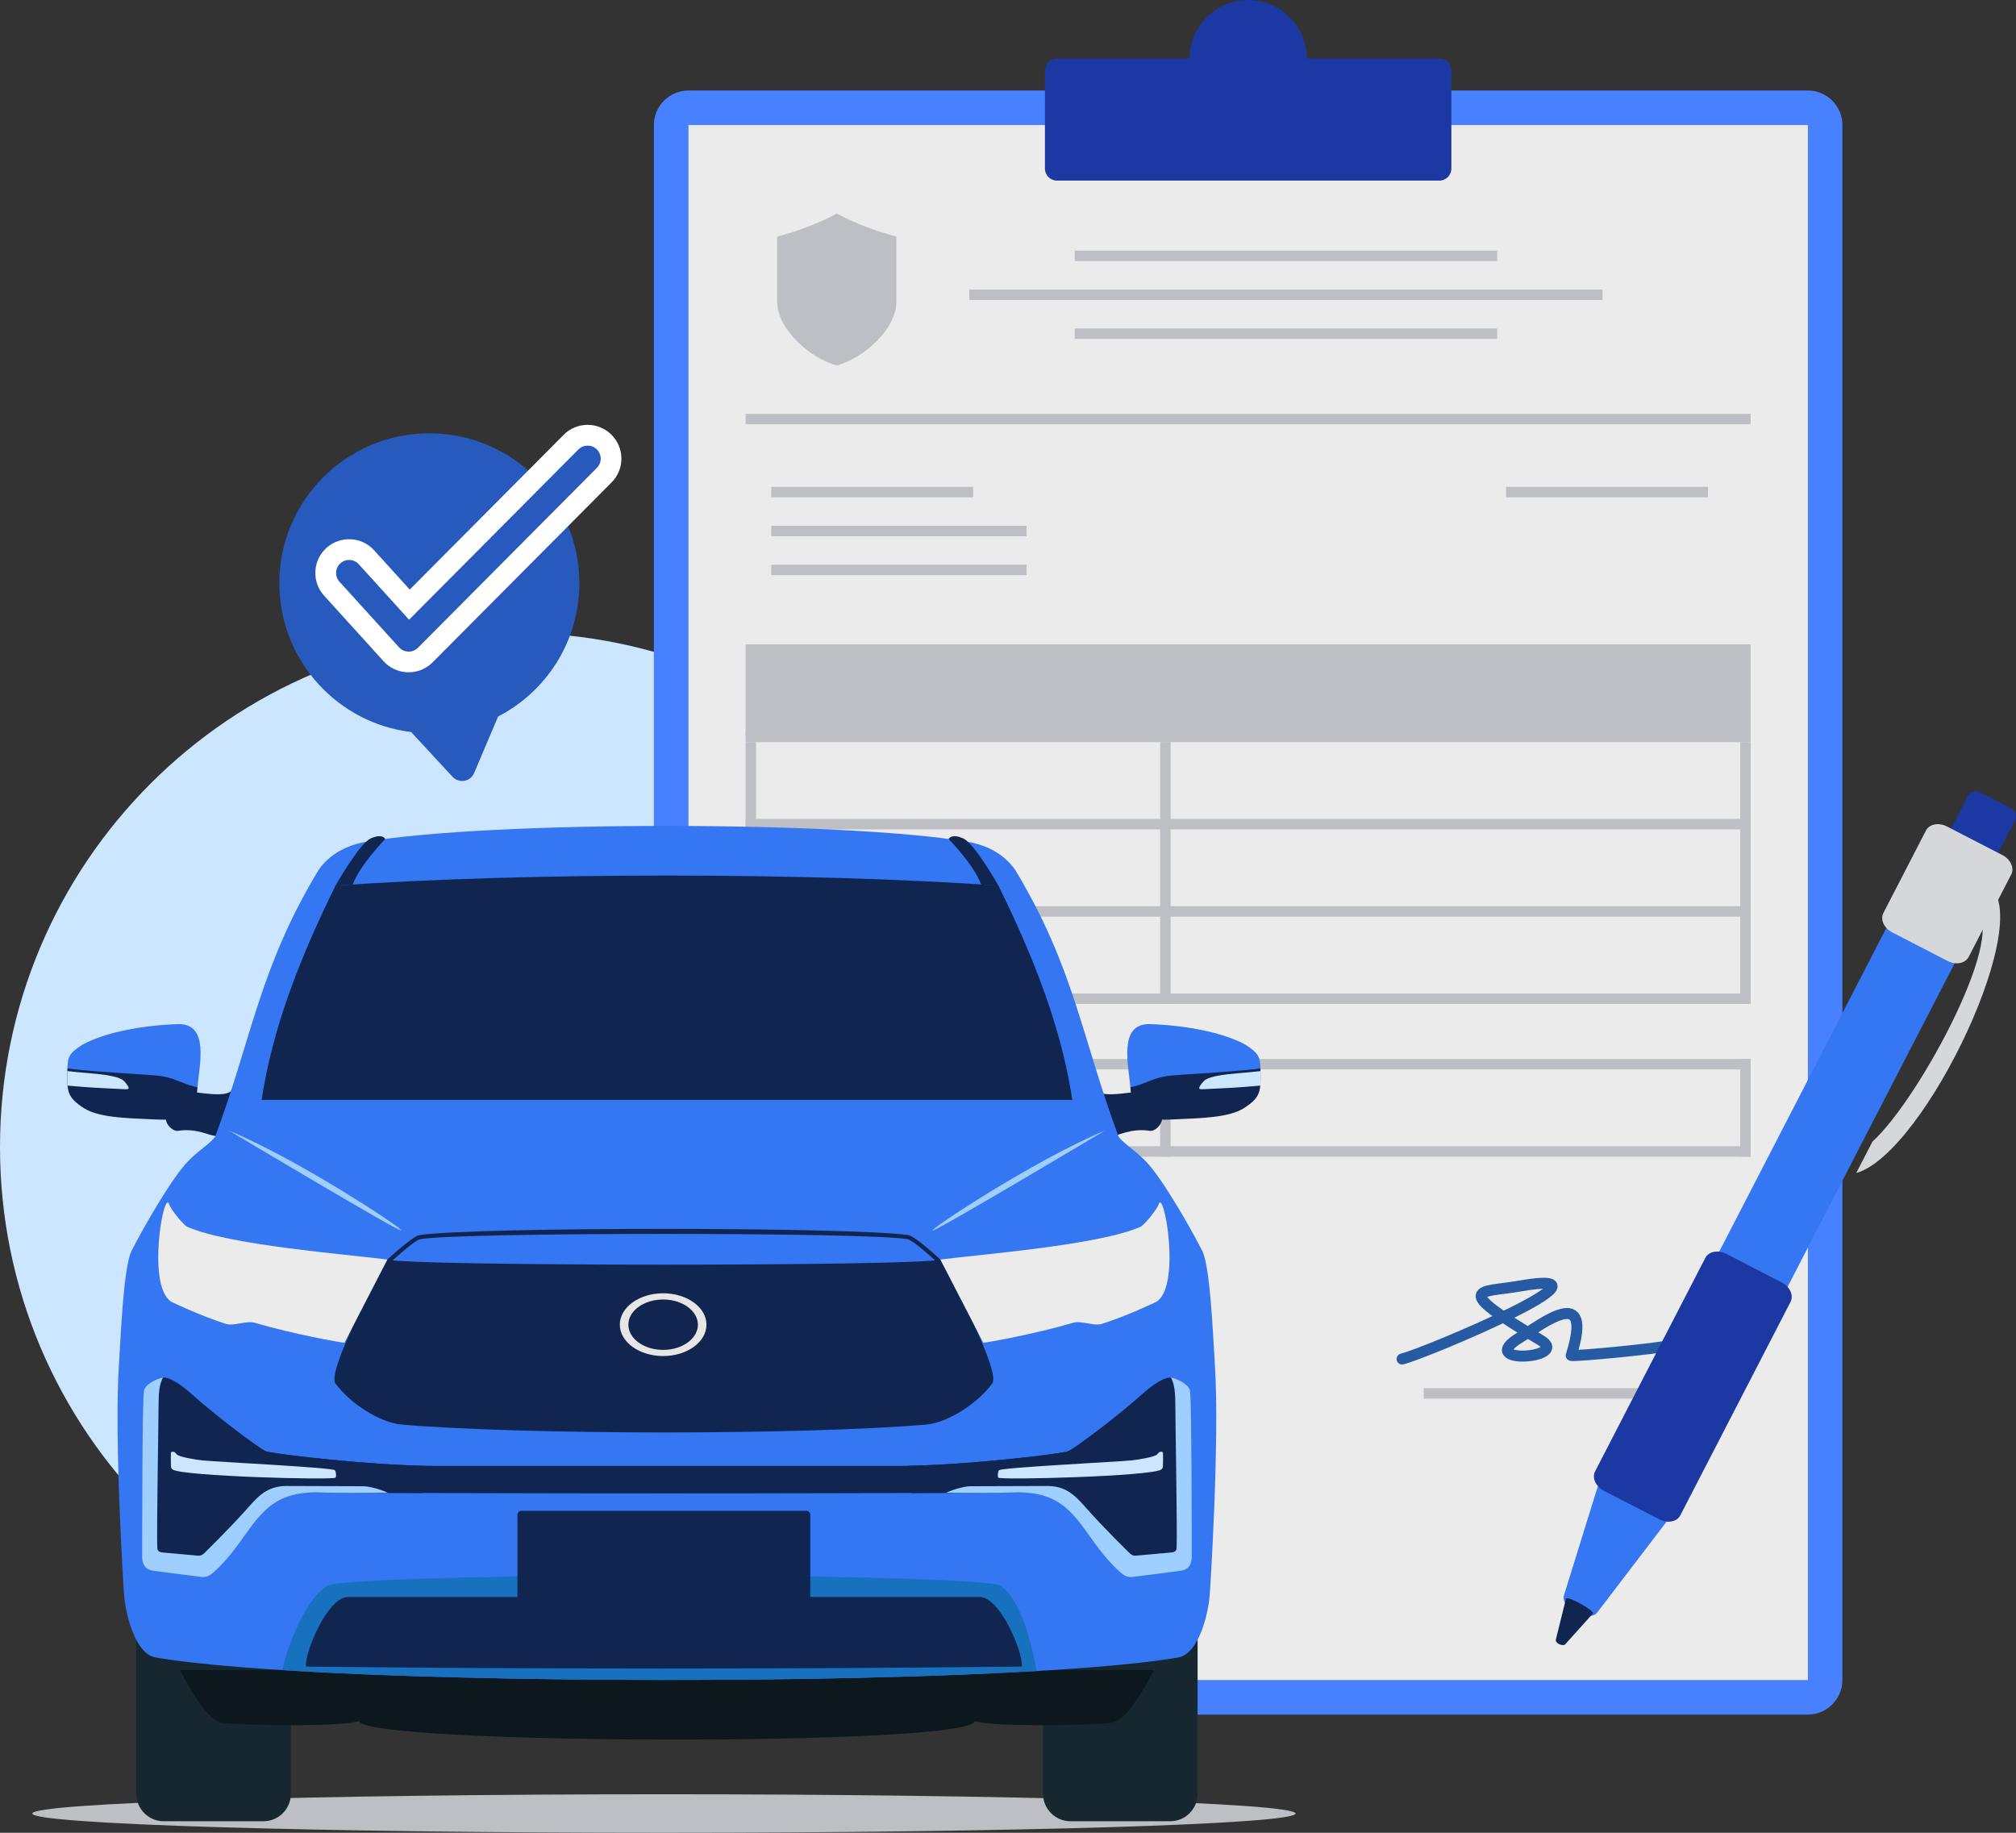 <svg width="440" height="400" viewBox="0 0 440 400" fill="none" xmlns="http://www.w3.org/2000/svg">
<rect x="0" y="0" width="440" height="400" fill="#333333" stroke="none"/>
<g clip-path="url(#clip0_305_157)">
<path fill-rule="evenodd" clip-rule="evenodd" d="M112.322 138.107C174.359 138.107 224.643 188.359 224.643 250.339C224.643 312.32 174.352 362.571 112.322 362.571C50.291 362.571 0 312.327 0 250.339C0 188.352 50.291 138.107 112.322 138.107Z" fill="#CDE6FF"/>
<path fill-rule="evenodd" clip-rule="evenodd" d="M144.902 391.596C221.035 391.596 282.753 393.477 282.753 395.798C282.753 398.12 221.035 400 144.902 400C68.769 400 7.051 398.12 7.051 395.798C7.051 393.477 68.769 391.596 144.902 391.596Z" fill="#BDBFC4"/>
<path fill-rule="evenodd" clip-rule="evenodd" d="M150.256 19.753H394.566C398.724 19.753 402.114 23.14 402.114 27.294V366.664C402.114 370.819 398.724 374.206 394.566 374.206H150.256C146.099 374.206 142.709 370.819 142.709 366.664V27.294C142.716 23.14 146.106 19.753 150.256 19.753Z" fill="#4881FF"/>
<path fill-rule="evenodd" clip-rule="evenodd" d="M150.262 27.294H394.572V366.664H150.262V27.294Z" fill="#EBEBEB"/>
<path fill-rule="evenodd" clip-rule="evenodd" d="M162.734 231.116H382.092V233.397H162.734V231.116Z" fill="#BDBFC4"/>
<path fill-rule="evenodd" clip-rule="evenodd" d="M382.094 231.116V252.444H379.818V231.116H382.094Z" fill="#BDBFC4"/>
<path fill-rule="evenodd" clip-rule="evenodd" d="M165.017 231.116V252.444H162.734V231.116H165.017Z" fill="#BDBFC4"/>
<path fill-rule="evenodd" clip-rule="evenodd" d="M162.734 250.163H382.092V252.444H162.734V250.163Z" fill="#BDBFC4"/>
<path fill-rule="evenodd" clip-rule="evenodd" d="M255.492 231.116V252.444H253.209V231.116H255.492Z" fill="#BDBFC4"/>
<path fill-rule="evenodd" clip-rule="evenodd" d="M162.734 140.633H382.092V160.46H162.734V140.633Z" fill="#BDBFC4"/>
<path fill-rule="evenodd" clip-rule="evenodd" d="M382.094 161.96V219.101H379.818V161.96H382.094Z" fill="#BDBFC4"/>
<path fill-rule="evenodd" clip-rule="evenodd" d="M165.017 161.96V219.101H162.734V161.96H165.017Z" fill="#BDBFC4"/>
<path fill-rule="evenodd" clip-rule="evenodd" d="M162.734 159.68H382.092V161.96H162.734V159.68Z" fill="#BDBFC4"/>
<path fill-rule="evenodd" clip-rule="evenodd" d="M255.492 161.96V219.101H253.209V161.96H255.492Z" fill="#BDBFC4"/>
<path fill-rule="evenodd" clip-rule="evenodd" d="M162.734 178.727H382.092V181.007H162.734V178.727Z" fill="#BDBFC4"/>
<path fill-rule="evenodd" clip-rule="evenodd" d="M162.734 197.78H382.092V200.054H162.734V197.78Z" fill="#BDBFC4"/>
<path fill-rule="evenodd" clip-rule="evenodd" d="M162.734 216.827H382.092V219.101H162.734V216.827Z" fill="#BDBFC4"/>
<path fill-rule="evenodd" clip-rule="evenodd" d="M169.623 51.636V65.823C169.623 71.844 176.729 78.156 182.632 79.765C188.536 78.156 195.642 71.837 195.642 65.823V51.636C191.172 50.448 186.81 48.866 182.632 46.613C178.461 48.866 174.093 50.441 169.623 51.636Z" fill="#BDBFC4"/>
<path fill-rule="evenodd" clip-rule="evenodd" d="M234.562 54.704H326.769V56.985H234.562V54.704Z" fill="#BDBFC4"/>
<path fill-rule="evenodd" clip-rule="evenodd" d="M211.559 63.196H349.763V65.477H211.559V63.196Z" fill="#BDBFC4"/>
<path fill-rule="evenodd" clip-rule="evenodd" d="M234.562 71.688H326.769V73.961H234.562V71.688Z" fill="#BDBFC4"/>
<path fill-rule="evenodd" clip-rule="evenodd" d="M162.734 90.32H382.092V92.594H162.734V90.32Z" fill="#BDBFC4"/>
<path fill-rule="evenodd" clip-rule="evenodd" d="M168.334 106.258H212.389V108.539H168.334V106.258Z" fill="#BDBFC4"/>
<path fill-rule="evenodd" clip-rule="evenodd" d="M168.334 114.75H224.046V117.031H168.334V114.75Z" fill="#BDBFC4"/>
<path fill-rule="evenodd" clip-rule="evenodd" d="M168.334 123.242H224.046V125.516H168.334V123.242Z" fill="#BDBFC4"/>
<path fill-rule="evenodd" clip-rule="evenodd" d="M328.717 106.258H372.772V108.539H328.717V106.258Z" fill="#BDBFC4"/>
<path fill-rule="evenodd" clip-rule="evenodd" d="M310.723 302.966H372.773V305.247H310.723V302.966Z" fill="#BDBFC4"/>
<path fill-rule="evenodd" clip-rule="evenodd" d="M230.69 12.775H314.139C315.586 12.775 316.768 13.956 316.768 15.402V36.791C316.768 38.236 315.586 39.418 314.139 39.418H230.69C229.243 39.418 228.061 38.236 228.061 36.791V15.402C228.061 13.956 229.243 12.775 230.69 12.775Z" fill="#1B38A3"/>
<path fill-rule="evenodd" clip-rule="evenodd" d="M272.414 0C279.472 0 285.199 5.722 285.199 12.775C285.199 19.828 279.472 25.55 272.414 25.55C265.356 25.55 259.629 19.828 259.629 12.775C259.629 5.722 265.356 0 272.414 0Z" fill="#1B38A3"/>
<path d="M306.008 296.599C311.279 295.33 355.993 276.378 331.449 280.715C323.256 282.168 316.239 280.668 336.265 292.499C343.005 296.477 321.456 297.984 331.918 291.793C336.272 289.214 347.984 279.738 342.923 295.812C343.446 296.117 362.787 294.244 364.084 293.68" stroke="#265BA3" stroke-width="2.4" stroke-miterlimit="22.926" stroke-linecap="round" stroke-linejoin="round"/>
<path fill-rule="evenodd" clip-rule="evenodd" d="M251.063 246.81C242.347 245.445 241.036 254.066 239.311 237.958C240.302 239.669 246.912 238.332 248.719 238.196C257.259 243.137 252.395 247.013 251.063 246.81Z" fill="#102550"/>
<path fill-rule="evenodd" clip-rule="evenodd" d="M275.091 233.173C275.159 237.985 275.403 239.363 271.443 241.875C268.182 243.945 261.884 244.027 257.251 244.257C254.527 244.393 249.371 244.733 247.55 242.581C247.197 242.16 246.912 239.893 246.701 237.259L254.67 234.069L275.091 233.173Z" fill="#102550"/>
<path fill-rule="evenodd" clip-rule="evenodd" d="M275.098 233.763C275.118 235.046 275.139 236.064 275.064 236.933C273.664 237.062 269.928 237.381 266.844 237.51C262.972 237.673 262.455 237.809 261.905 237.673C261.348 237.537 262.258 236.485 262.584 236.119C262.91 235.752 263.325 235.257 265.832 234.768C268.148 234.306 272.557 234.096 275.098 233.763Z" fill="#CDE6FF"/>
<path fill-rule="evenodd" clip-rule="evenodd" d="M271.851 228.021C274.697 229.853 275.023 230.654 275.091 233.173C274.072 233.329 272.082 233.553 268.209 233.851C259.426 234.53 256.144 234.564 254.038 234.958C251.382 235.453 249.004 236.947 246.702 237.266C246.328 232.528 244.018 223.371 250.913 223.513C254.813 223.588 265.363 224.45 271.851 228.021Z" fill="#3576F2"/>
<path fill-rule="evenodd" clip-rule="evenodd" d="M38.742 246.81C47.458 245.445 48.769 254.066 50.495 237.958C49.503 239.669 42.893 238.332 41.086 238.196C32.547 243.137 37.417 247.013 38.742 246.81Z" fill="#102550"/>
<path fill-rule="evenodd" clip-rule="evenodd" d="M14.714 233.173C14.646 237.985 14.402 239.363 18.362 241.875C21.623 243.945 27.92 244.027 32.553 244.257C35.278 244.393 40.434 244.733 42.254 242.581C42.608 242.16 42.893 239.893 43.103 237.259L35.135 234.069L14.714 233.173Z" fill="#102550"/>
<path fill-rule="evenodd" clip-rule="evenodd" d="M14.708 233.763C14.687 235.046 14.667 236.064 14.748 236.933C16.148 237.062 19.884 237.381 22.968 237.51C26.847 237.673 27.357 237.809 27.907 237.673C28.464 237.537 27.554 236.485 27.228 236.119C26.902 235.752 26.487 235.257 23.981 234.768C21.657 234.306 17.248 234.096 14.708 233.763Z" fill="#CDE6FF"/>
<path fill-rule="evenodd" clip-rule="evenodd" d="M17.955 228.021C15.109 229.853 14.783 230.654 14.715 233.173C15.734 233.329 17.724 233.553 21.596 233.851C30.38 234.53 33.662 234.564 35.767 234.958C38.424 235.453 40.801 236.947 43.104 237.266C43.478 232.528 45.788 223.371 38.892 223.513C34.993 223.588 24.443 224.45 17.955 228.021Z" fill="#3576F2"/>
<path fill-rule="evenodd" clip-rule="evenodd" d="M261.381 357.827H227.652V391.515C227.652 394.794 230.343 397.482 233.624 397.482H255.41C258.691 397.482 261.381 394.794 261.381 391.515V357.827Z" fill="#16272F"/>
<path fill-rule="evenodd" clip-rule="evenodd" d="M29.748 357.827H63.477V391.515C63.477 394.794 60.787 397.482 57.506 397.482H35.719C32.438 397.482 29.748 394.794 29.748 391.515V357.827Z" fill="#16272F"/>
<path fill-rule="evenodd" clip-rule="evenodd" d="M39.299 364.492C39.299 364.492 44.618 375.448 48.334 375.964C52.784 376.582 74.393 376.955 78.401 375.624C79.06 380.804 212.075 381.211 212.74 375.624C216.742 376.955 238.351 376.582 242.808 375.964C246.524 375.448 251.843 364.492 251.843 364.492H39.299Z" fill="#0C181E"/>
<path fill-rule="evenodd" clip-rule="evenodd" d="M79.998 183.702C75.82 184.408 71.995 186.315 69.523 189.886C56.717 211.085 55.039 226.276 47.03 247.902C46.466 249.206 43.327 251.011 40.882 253.604C37.275 257.44 31.133 268.212 28.722 272.991C26.928 276.541 26.371 291.664 25.97 297.597C24.856 314.16 27.064 348.391 27.064 347.733C27.261 351.541 29.292 360.922 33.939 361.73C71.69 368.28 219.418 368.28 257.169 361.73C261.823 360.922 263.854 351.541 264.044 347.733C264.044 348.391 266.259 314.16 265.138 297.597C264.737 291.664 264.18 276.541 262.387 272.991C259.975 268.212 253.827 257.433 250.226 253.604C247.788 251.011 244.642 249.199 244.078 247.902C236.069 226.283 234.391 211.091 221.586 189.886C219.113 186.315 215.288 184.408 211.11 183.702C183.848 179.107 107.28 179.107 79.998 183.702Z" fill="#3576F2"/>
<path fill-rule="evenodd" clip-rule="evenodd" d="M61.596 364.499C105.916 367.289 180.425 367.357 226.199 364.703C225.139 357.575 221.716 346.321 217.055 345.71C198.027 343.219 91.772 343.219 72.75 345.71C68.124 346.314 63.212 357.358 61.596 364.499Z" fill="#1771BF"/>
<path fill-rule="evenodd" clip-rule="evenodd" d="M217.905 193.287C225.486 208.627 231.654 224.213 234.032 240.049C175.059 240.049 116.079 240.049 57.105 240.049C59.476 224.206 65.651 208.627 73.233 193.287C114.353 190.354 176.778 190.354 217.905 193.287Z" fill="#102550"/>
<path fill-rule="evenodd" clip-rule="evenodd" d="M144.896 312.626C122.974 312.612 101.133 312.049 87.75 310.922C82.832 310.508 76.263 306.157 73.206 301.921C71.317 299.301 82.411 278.428 84.544 274.891C86.718 275.638 115.807 276.011 144.889 276.011C173.972 276.011 203.061 275.638 205.235 274.891C207.375 278.428 218.462 299.301 216.573 301.921C213.523 306.157 206.947 310.508 202.028 310.922C188.652 312.049 166.818 312.619 144.896 312.626Z" fill="#102550"/>
<path fill-rule="evenodd" clip-rule="evenodd" d="M75.97 348.541H213.828C218.352 348.527 223.427 360.942 223.006 363.725C169.236 364.309 120.568 364.309 66.799 363.725C66.371 360.942 71.439 348.527 75.97 348.541Z" fill="#102550"/>
<path fill-rule="evenodd" clip-rule="evenodd" d="M73.227 193.287C73.227 193.287 78.396 184.109 80.917 182.983C83.437 181.856 84.048 183.05 84.089 183.098C84.076 183.146 78.593 188.678 76.97 193.083L73.227 193.287Z" fill="#102550"/>
<path fill-rule="evenodd" clip-rule="evenodd" d="M84.551 274.891C84.564 274.878 89.972 269.834 91.568 269.549C104.245 267.744 185.256 267.757 198.224 269.549C199.821 269.834 205.228 274.878 205.242 274.891L204.624 275.557C204.61 275.543 199.393 270.683 198.068 270.445C189.447 268.911 100.352 268.911 91.725 270.445C90.393 270.683 85.183 275.543 85.169 275.557L84.551 274.891Z" fill="#102550"/>
<path fill-rule="evenodd" clip-rule="evenodd" d="M144.734 282.256C149.958 282.256 154.19 285.324 154.19 289.105C154.19 292.886 149.958 295.954 144.734 295.954C139.51 295.954 135.277 292.886 135.277 289.105C135.277 285.324 139.51 282.256 144.734 282.256Z" fill="#E6E6E6"/>
<path fill-rule="evenodd" clip-rule="evenodd" d="M144.733 283.614C148.924 283.614 152.321 286.078 152.321 289.112C152.321 292.146 148.924 294.61 144.733 294.61C140.541 294.61 137.145 292.146 137.145 289.112C137.145 286.071 140.541 283.614 144.733 283.614Z" fill="#102550"/>
<path fill-rule="evenodd" clip-rule="evenodd" d="M175.983 329.724C176.458 329.724 176.852 330.118 176.852 330.593V349.124C176.852 349.6 176.458 349.993 175.983 349.993C155.256 349.993 134.53 349.993 113.803 349.993C113.328 349.993 112.934 349.6 112.934 349.124V330.593C112.934 330.118 113.328 329.724 113.803 329.724C134.537 329.724 155.256 329.724 175.983 329.724Z" fill="#102550"/>
<path fill-rule="evenodd" clip-rule="evenodd" d="M37.716 284.265C37.757 284.286 43.586 287.103 49.319 288.942C50.997 289.479 53.796 288.175 55.549 288.684C64.197 291.216 74.231 292.988 75.175 293.049L84.55 274.891C75.596 273.744 49.781 271.735 40.862 267.737C40.074 267.384 37.295 264.031 36.915 262.836C35.739 259.184 31.799 281.625 37.716 284.265Z" fill="#EBEBEB"/>
<path fill-rule="evenodd" clip-rule="evenodd" d="M252.075 284.265C252.034 284.286 246.205 287.103 240.472 288.942C238.8 289.479 235.995 288.175 234.242 288.684C225.594 291.216 215.56 292.988 214.609 293.049L205.234 274.891C214.188 273.744 240.003 271.735 248.923 267.737C249.711 267.384 252.489 264.031 252.87 262.836C254.052 259.184 257.992 281.625 252.075 284.265Z" fill="#EBEBEB"/>
<path fill-rule="evenodd" clip-rule="evenodd" d="M50 246.762C50 246.762 86.542 268.585 87.561 268.558C88.58 268.531 65.53 253.258 50 246.762Z" fill="#9ECFFF"/>
<path fill-rule="evenodd" clip-rule="evenodd" d="M241.124 246.762C241.124 246.762 204.582 268.585 203.563 268.558C202.551 268.531 225.601 253.258 241.124 246.762Z" fill="#9ECFFF"/>
<path fill-rule="evenodd" clip-rule="evenodd" d="M217.904 193.287C217.904 193.287 212.734 184.109 210.214 182.983C207.693 181.856 207.082 183.05 207.041 183.098C207.055 183.146 212.537 188.678 214.16 193.083L217.904 193.287Z" fill="#102550"/>
<path fill-rule="evenodd" clip-rule="evenodd" d="M255.811 300.706C255.811 300.706 254.133 299.885 249.14 304.392C244.147 308.899 234.562 316.142 233.013 316.753C231.464 317.364 209.345 319.916 196.838 319.916C162.654 319.916 128.476 319.916 94.292 319.916C81.786 319.916 59.666 317.364 58.117 316.753C56.569 316.142 46.983 308.899 41.99 304.392C36.997 299.885 35.319 300.706 35.319 300.706L32.534 304.976C32.534 304.976 32.343 337.51 32.669 340.225C33.002 342.941 40.04 342.051 44.415 341.277C48.79 340.504 50.556 335.229 53.878 331.469C57.2 327.702 63.043 325.713 63.043 325.713C118.497 326.011 172.633 326.011 228.081 325.713C228.081 325.713 233.923 327.702 237.245 331.469C240.567 335.236 242.333 340.504 246.708 341.277C251.083 342.051 258.121 342.941 258.454 340.225C258.787 337.51 258.59 304.976 258.59 304.976L255.811 300.706Z" fill="#102550"/>
<path fill-rule="evenodd" clip-rule="evenodd" d="M58.702 316.902C62.438 317.662 81.025 319.739 92.825 319.902C93.063 321.538 92.845 324.701 92.302 325.862L63.043 325.706C63.043 325.706 62.832 325.781 62.459 325.923C54.694 325.543 47.133 325.136 41.413 324.776C39.911 324.681 35.57 324.077 32.473 323.283C32.473 319.624 32.48 315.931 32.493 312.829C34.327 313.175 37.778 314.309 39.001 314.825C40.19 315.286 43.43 315.762 44.544 315.877C47.221 316.155 49.938 316.318 52.622 316.501C54.646 316.644 56.677 316.773 58.702 316.902Z" fill="#102550"/>
<path fill-rule="evenodd" clip-rule="evenodd" d="M33.049 342.737C33.348 342.818 41.622 343.891 43.966 344.162C45.291 344.318 46.058 343.68 47.07 342.737C53.83 336.444 55.596 328.978 63.001 326.541C64.76 325.964 66.839 325.665 69.38 325.733C74.135 325.862 84.651 325.801 84.651 325.801C82.647 324.857 80.29 324.369 79.339 324.369L62.437 324.314C58.809 324.362 56.833 325.964 54.353 328.794C50.318 333.403 44.55 339.01 44.55 339.01C44.17 339.377 43.748 339.56 43.273 339.526L35.556 338.834C34.917 338.78 34.374 338.589 34.333 337.89C34.156 334.788 34.618 309.096 34.618 305.994C34.618 301.582 35.657 300.652 35.603 300.652C35.026 300.665 31.704 301.812 31.405 303.611C31.024 305.872 31.031 337.469 31.031 339.716C31.038 341.535 31.731 342.384 33.049 342.737Z" fill="#9ECFFF"/>
<path fill-rule="evenodd" clip-rule="evenodd" d="M37.758 316.861C37.758 316.861 37.358 316.746 37.303 317.106C37.263 317.364 37.283 318.68 37.297 319.407C37.31 320.18 37.29 320.438 37.704 320.73C39.756 322.19 72.792 323.079 73.24 322.488C73.465 322.197 73.315 321.144 73.091 320.88C72.581 320.282 47.269 319.047 44.117 318.721C42.962 318.599 39.042 318.002 38.574 317.411C38.01 316.698 37.758 316.861 37.758 316.861Z" fill="#CDE6FF"/>
<path fill-rule="evenodd" clip-rule="evenodd" d="M232.428 316.902C228.691 317.662 210.105 319.739 198.305 319.902C198.067 321.538 198.284 324.701 198.828 325.862L228.087 325.706C228.087 325.706 228.297 325.781 228.671 325.923C236.436 325.543 243.997 325.136 249.717 324.776C251.218 324.681 255.559 324.077 258.657 323.283C258.657 319.624 258.65 315.931 258.637 312.829C256.802 313.175 253.351 314.309 252.128 314.825C250.94 315.286 247.699 315.762 246.592 315.877C243.915 316.155 241.198 316.318 238.515 316.501C236.483 316.644 234.452 316.773 232.428 316.902Z" fill="#102550"/>
<path fill-rule="evenodd" clip-rule="evenodd" d="M258.081 342.737C257.782 342.818 249.508 343.891 247.164 344.162C245.839 344.318 245.072 343.68 244.059 342.737C237.3 336.444 235.534 328.978 228.129 326.541C226.37 325.964 224.291 325.665 221.75 325.733C216.995 325.862 206.479 325.801 206.479 325.801C208.483 324.857 210.84 324.369 211.791 324.369L228.693 324.314C232.321 324.362 234.297 325.964 236.777 328.794C240.812 333.403 246.58 339.01 246.58 339.01C246.96 339.377 247.381 339.56 247.857 339.526L255.574 338.834C256.213 338.78 256.756 338.589 256.797 337.89C256.974 334.788 256.512 309.096 256.512 305.994C256.512 301.582 255.472 300.652 255.527 300.652C256.104 300.665 259.426 301.812 259.725 303.611C260.105 305.872 260.099 337.469 260.099 339.716C260.092 341.535 259.392 342.384 258.081 342.737Z" fill="#9ECFFF"/>
<path fill-rule="evenodd" clip-rule="evenodd" d="M253.366 316.861C253.366 316.861 253.767 316.746 253.821 317.106C253.862 317.364 253.842 318.68 253.828 319.407C253.814 320.18 253.835 320.438 253.42 320.73C251.369 322.19 218.333 323.079 217.884 322.488C217.66 322.197 217.81 321.144 218.034 320.88C218.543 320.282 243.855 319.047 247.008 318.721C248.162 318.599 252.082 318.002 252.551 317.411C253.122 316.698 253.366 316.861 253.366 316.861Z" fill="#CDE6FF"/>
<path fill-rule="evenodd" clip-rule="evenodd" d="M432.181 172.923L438.906 176.392C439.898 176.901 440.285 178.129 439.776 179.113L433.241 191.766C432.731 192.757 431.502 193.144 430.517 192.635L423.791 189.166C422.799 188.657 422.412 187.429 422.922 186.444L429.457 173.792C429.966 172.807 431.196 172.414 432.181 172.923Z" fill="#1B38A3"/>
<path fill-rule="evenodd" clip-rule="evenodd" d="M422.813 187.388L432.534 192.398C433.961 193.137 434.532 194.909 433.791 196.335C410.388 241.664 386.978 286.988 363.575 332.317L348.568 351.962C346.904 354.141 340.504 350.869 341.326 348.228L348.656 324.627C372.06 279.297 395.47 233.974 418.873 188.644C419.613 187.218 421.386 186.655 422.813 187.388Z" fill="#3576F2"/>
<path fill-rule="evenodd" clip-rule="evenodd" d="M424.919 180.369L437.039 186.621C438.818 187.537 439.688 189.445 438.961 190.85L429.661 208.858C428.934 210.263 426.882 210.664 425.096 209.741L412.976 203.489C411.196 202.573 410.327 200.665 411.054 199.26L420.354 181.252C421.088 179.847 423.139 179.446 424.919 180.369Z" fill="#D5D7DB"/>
<path fill-rule="evenodd" clip-rule="evenodd" d="M341.597 358.885L347.671 352.131C348.139 351.609 341.998 348.065 341.767 348.961L339.58 357.799C339.355 358.689 341.169 359.361 341.597 358.885Z" fill="#102550"/>
<path fill-rule="evenodd" clip-rule="evenodd" d="M405.123 256.014C420.211 251.731 445.17 198.921 433.553 192.927L430.578 198.697C439.301 201.554 419.226 239.58 408.676 249.145L405.123 256.014Z" fill="#D5D7DB"/>
<path fill-rule="evenodd" clip-rule="evenodd" d="M376.754 273.642L388.874 279.894C390.654 280.811 391.523 282.718 390.796 284.123L366.734 330.722C366.007 332.127 363.956 332.528 362.176 331.605L350.056 325.353C348.277 324.437 347.407 322.529 348.134 321.124L372.196 274.525C372.923 273.12 374.975 272.726 376.754 273.642Z" fill="#1B38A3"/>
<path fill-rule="evenodd" clip-rule="evenodd" d="M100.203 163.895L104.897 152.844L106.466 152.036C110.875 149.762 114.611 146.334 117.261 142.14C120.08 137.68 121.561 132.569 121.561 127.294C121.561 119.882 118.647 112.85 113.402 107.609C108.158 102.369 101.12 99.457 93.701 99.457C86.283 99.457 79.245 102.369 74.001 107.609C68.756 112.85 65.842 119.882 65.842 127.294C65.842 134.279 68.437 140.925 73.158 146.07C77.649 150.971 83.708 154.12 90.311 154.921L92.091 155.138L100.203 163.895Z" fill="white"/>
<path d="M93.7 94.57C102.742 94.57 110.928 98.235 116.859 104.154C122.783 110.073 126.451 118.26 126.451 127.294C126.451 133.702 124.596 139.696 121.397 144.753C118.285 149.667 113.904 153.693 108.714 156.374L103.476 168.714C102.864 170.16 101.2 170.839 99.753 170.228C99.325 170.045 98.958 169.773 98.68 169.434L89.733 159.768C81.785 158.804 74.706 154.982 69.556 149.369C64.217 143.545 60.963 135.793 60.963 127.288C60.963 118.253 64.631 110.073 70.555 104.147C76.465 98.228 84.658 94.57 93.7 94.57Z" fill="#275ABC"/>
<path fill-rule="evenodd" clip-rule="evenodd" d="M89.428 128.672L123.021 94.895C125.888 92.011 130.562 91.997 133.449 94.868C136.336 97.74 136.35 102.403 133.476 105.288L94.408 144.563C94.313 144.658 94.218 144.746 94.122 144.828C91.113 147.55 86.446 147.319 83.715 144.312L70.726 129.989C67.995 126.982 68.233 122.312 71.242 119.583C74.252 116.861 78.919 117.092 81.65 120.099L89.428 128.672Z" fill="white"/>
<path d="M74.088 126.955C73.035 125.794 73.124 123.995 74.292 122.943C75.454 121.891 77.254 121.979 78.307 123.147L89.285 135.25L126.241 98.093C127.348 96.979 129.155 96.973 130.269 98.079C131.384 99.186 131.39 100.991 130.283 102.104L91.214 141.379L91.106 141.481C89.944 142.533 88.144 142.445 87.091 141.277L74.088 126.955Z" fill="#275ABC"/>
</g>
<defs>
<clipPath id="clip0_305_157">
<rect width="440" height="400" fill="white"/>
</clipPath>
</defs>
</svg>
